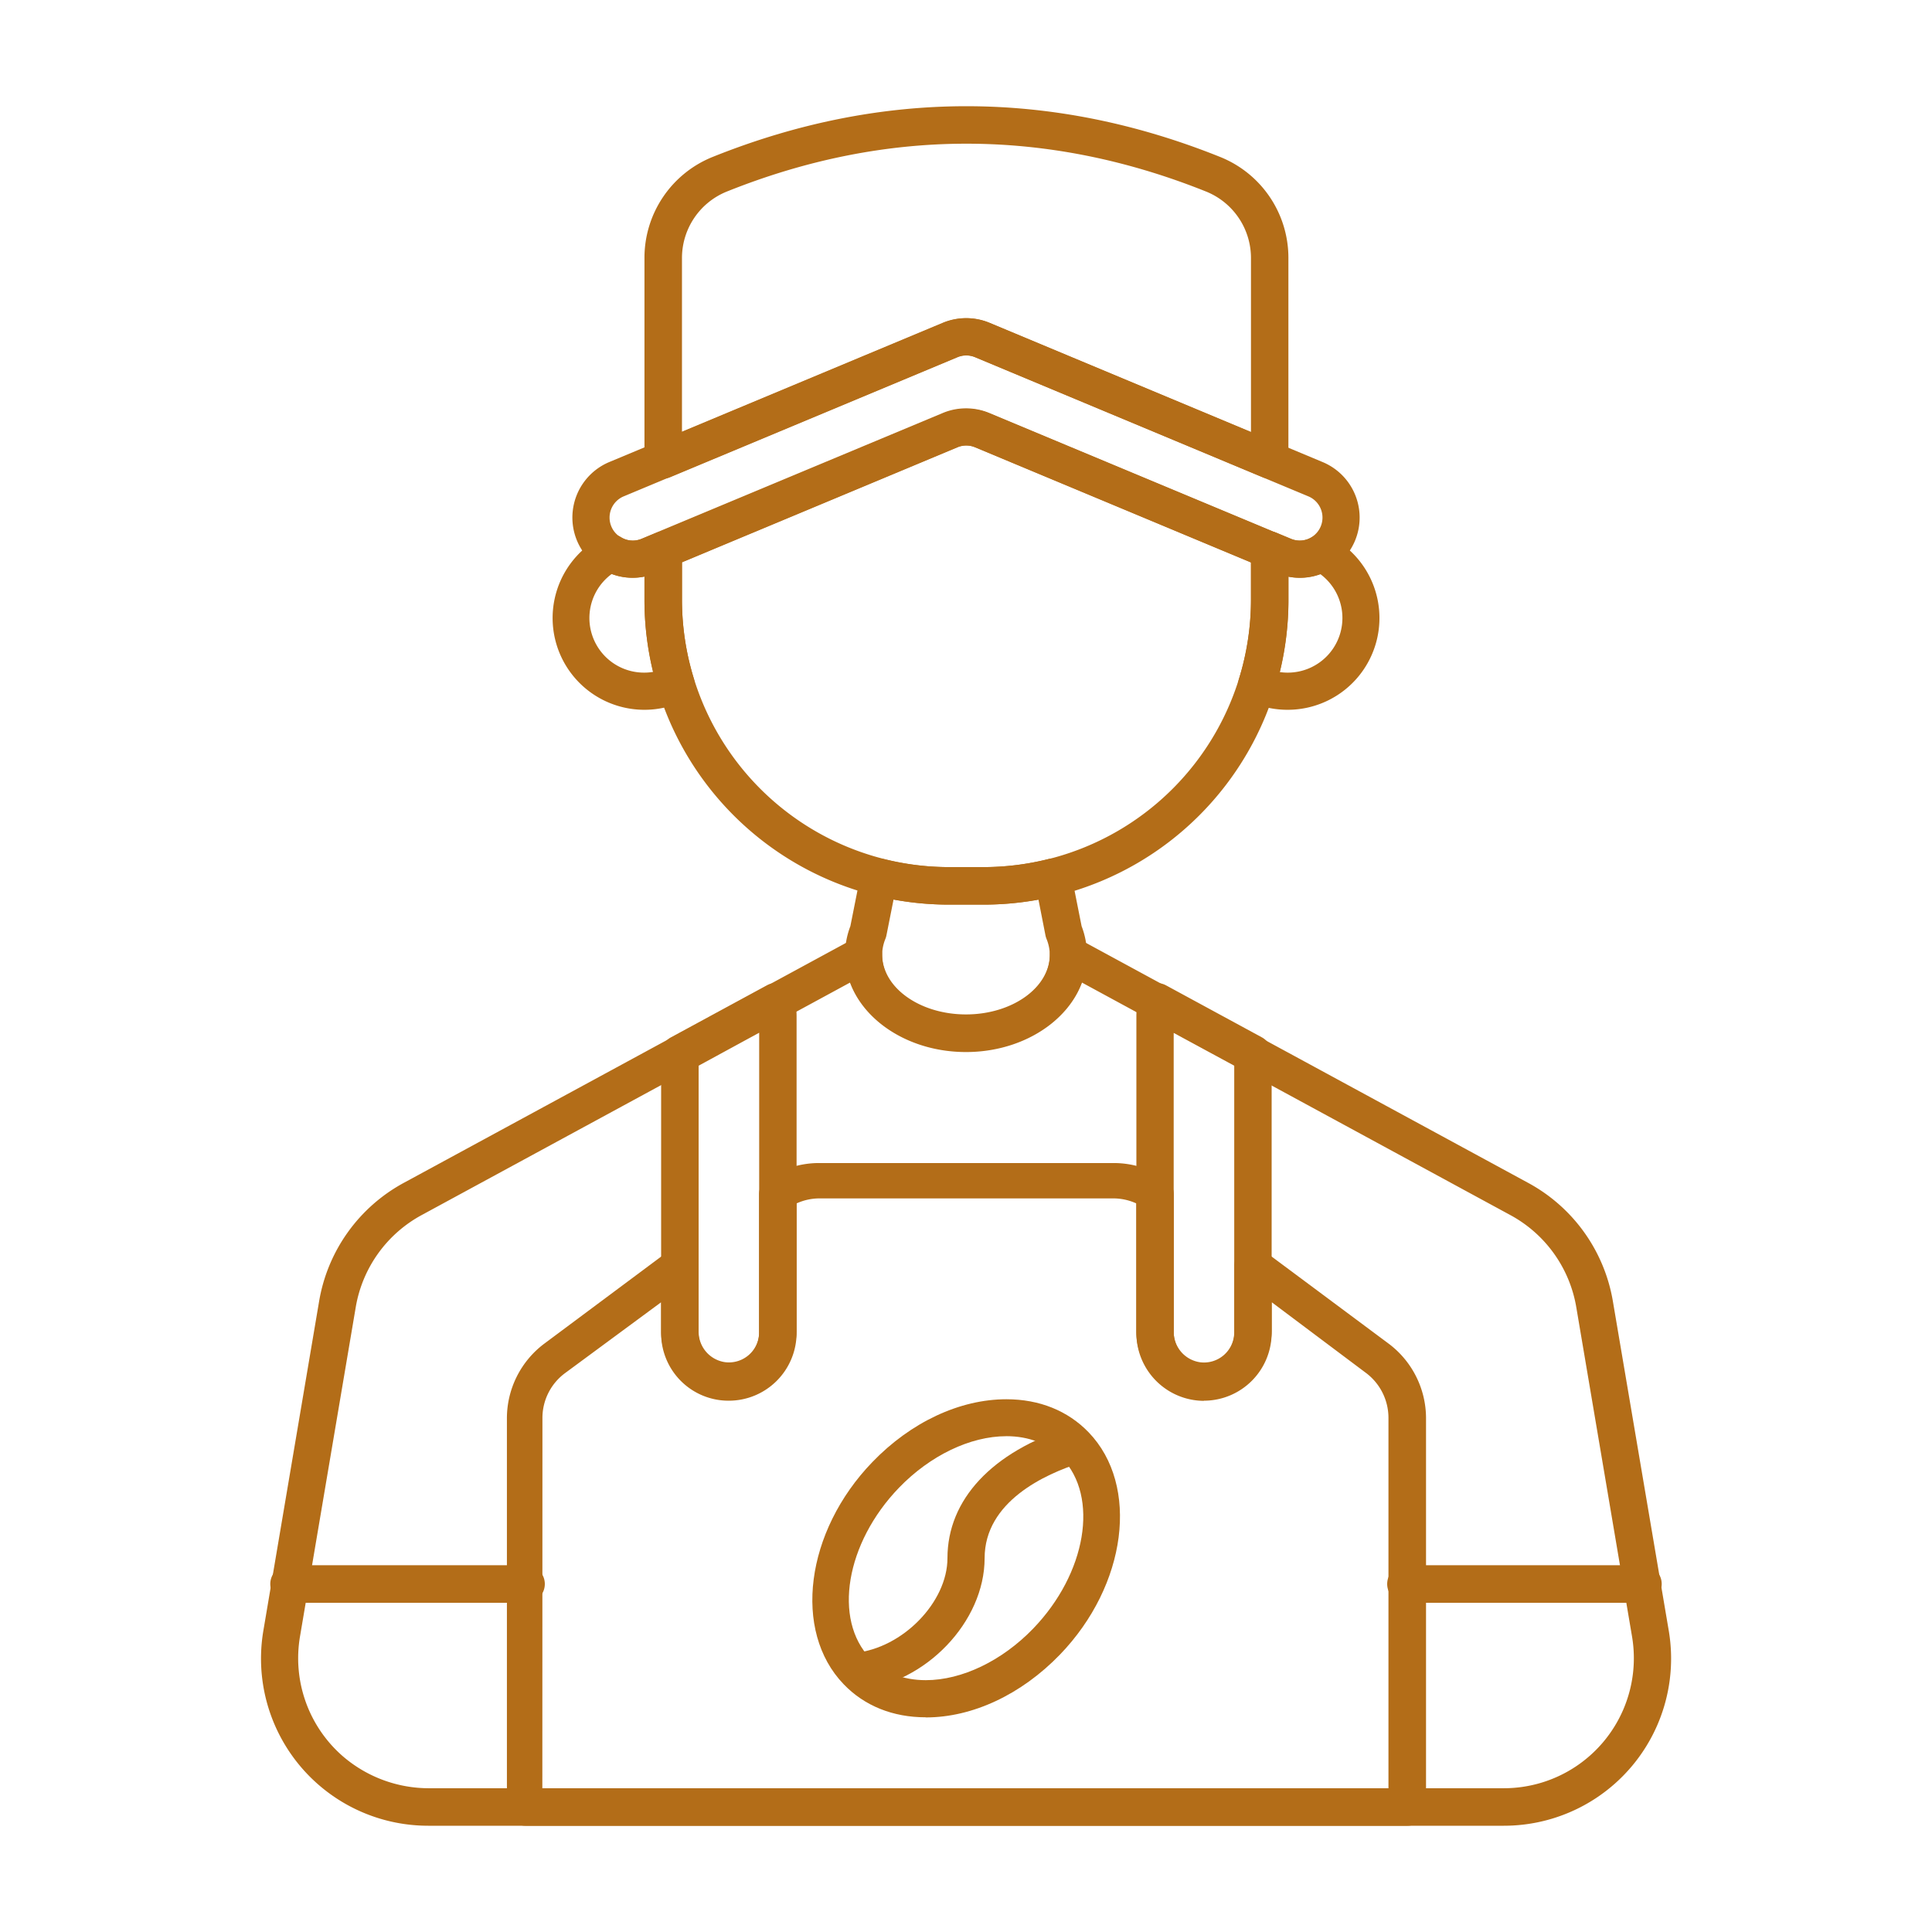 <svg id="Capa_1" data-name="Capa 1" xmlns="http://www.w3.org/2000/svg" viewBox="0 0 800 800"><defs><style>.cls-1{fill:#b36d18;}</style></defs><g id="Outline"><path class="cls-1" d="M217.91,663.67H119.77a7.77,7.77,0,1,1-.16-15.54h98.14a7.77,7.77,0,1,1,.16,15.54Z"/><path class="cls-1" d="M680.39,663.67H582.25a7.77,7.77,0,1,1-.15-15.54h98.13a7.77,7.77,0,1,1,.16,15.54Z"/><path class="cls-1" d="M538.11,239.23a24.8,24.8,0,0,1-9.61-1.93L403.68,185.19a9.53,9.53,0,0,0-7.34,0L271.53,237.3a24.9,24.9,0,1,1-19.19-46l138.08-57.66a25.12,25.12,0,0,1,19.19,0L547.7,191.34a24.91,24.91,0,0,1-9.59,47.89Zm-269.55-8.76h0ZM400,169.09a24.8,24.8,0,0,1,9.6,1.91l124.82,52.11a9.52,9.52,0,0,0,13.19-8.79,9.5,9.5,0,0,0-5.85-8.79L403.68,147.88a9.51,9.51,0,0,0-7.33,0L258.26,205.53a9.52,9.52,0,0,0-5.85,8.79,9.52,9.52,0,0,0,13.19,8.79L390.42,171a24.79,24.79,0,0,1,9.59-1.91Z"/><path class="cls-1" d="M273.76,552.15V436.34a7.69,7.69,0,0,1,4-6.76L317.55,408a7.74,7.74,0,0,1,9.54,1.74,8,8,0,0,1,1.64,3.16,28.07,28.07,0,0,1,1.12,7.83V552a28.08,28.08,0,0,1-28.05,28h-.14A27.91,27.91,0,0,1,273.76,552.15Zm15.53-110.87v110a12.74,12.74,0,0,0,11.07,12.78,12.53,12.53,0,0,0,14-12.43v-124Z"/><path class="cls-1" d="M498.55,580.06a28.08,28.08,0,0,1-28-28V420.73a28.11,28.11,0,0,1,1.22-8.19A7.73,7.73,0,0,1,482.81,408l39.75,21.57a7.74,7.74,0,0,1,4,6.8V552a28.08,28.08,0,0,1-28.05,28ZM486,427.7V551.32a12.74,12.74,0,0,0,11.07,12.78,12.53,12.53,0,0,0,14-12.43V441.28Z"/><path class="cls-1" d="M383.34,711.1c-13.63,0-25.41-4.74-34-13.7-21.19-22-15.86-63.27,11.9-92,15.95-16.54,36.19-26,55.5-26,13.63,0,25.41,4.74,34.05,13.7,21.19,22,15.86,63.27-11.9,92.05-16,16.54-36.19,26-55.5,26Zm33.35-116.4c-14.94,0-31.55,8-44.43,21.33-22.08,22.89-27.41,54.6-11.9,70.69,5.68,5.89,13.62,9,23,9,14.94,0,31.55-8,44.43-21.33l5.54,5.34-5.54-5.34c22.08-22.89,27.41-54.61,11.9-70.7-5.68-5.88-13.62-9-23-9Z"/><path class="cls-1" d="M355.58,699.71l-1.51-15.3c19.66-1.94,38.25-21,38.25-39.2,0-24.27,18.43-44,50.56-54.19l4.64,14.67c-14.87,4.7-39.81,16.1-39.81,39.52C407.7,671.5,383.35,697,355.58,699.71Z"/><path class="cls-1" d="M274.55,198.18a7.73,7.73,0,0,1-6.33-3.3,7.84,7.84,0,0,1-1.36-4.56v-83.4a45,45,0,0,1,28.39-42C364.88,37,435.48,37,505.11,64.94a45,45,0,0,1,28.39,42v83.4a7.81,7.81,0,0,1-1.3,4.46,7.71,7.71,0,0,1-9.36,2.81l-119-49.68a9.53,9.53,0,0,0-7.34,0l-119,49.68a7.64,7.64,0,0,1-3,.59ZM400.18,59.5c-33.11,0-66.21,6.59-99.09,19.77a29.67,29.67,0,0,0-18.7,27.67v71.92l108.2-45.18a25.12,25.12,0,0,1,19.19,0L518,178.86V106.94a29.67,29.67,0,0,0-18.7-27.67C466.39,66.09,433.29,59.5,400.18,59.5Zm-6.8,81.23h0Z"/><path class="cls-1" d="M407.39,374.58H393A126.11,126.11,0,0,1,266.86,248.46V227.9a7.67,7.67,0,0,1,4.73-7.09l119-49.63a25.08,25.08,0,0,1,19.21,0l119,49.63a7.67,7.67,0,0,1,4.73,7.09v20.56A126.11,126.11,0,0,1,407.39,374.58Zm-125-141.71v15.44A110.74,110.74,0,0,0,393.13,359.05h14.1A110.74,110.74,0,0,0,518,248.31V232.87L403.85,185.22a9.53,9.53,0,0,0-7.34,0Z"/><path class="cls-1" d="M533.08,293.91a37.71,37.71,0,0,1-15.94-3.53,7.74,7.74,0,0,1-4.1-9.32A110.85,110.85,0,0,0,518,248.28v-20.4a7.85,7.85,0,0,1,1.32-4.49,7.73,7.73,0,0,1,9.33-2.77l6,2.49a9.38,9.38,0,0,0,8.58-.66,7.7,7.7,0,0,1,7.55-.23,38,38,0,0,1-17.63,71.69Zm-3.17-15.63a21.81,21.81,0,0,0,3.62.24,22.62,22.62,0,0,0,13.24-40.75,24.48,24.48,0,0,1-13.27,1v9.53a126.29,126.29,0,0,1-3.59,30Z"/><path class="cls-1" d="M266.86,293.91a38,38,0,0,1-17.34-71.83,7.71,7.71,0,0,1,7.58.31,9.36,9.36,0,0,0,8.68.72l5.81-2.42a7.8,7.8,0,0,1,4.64-.51,7.71,7.71,0,0,1,6.16,7.54v20.56a110.85,110.85,0,0,0,4.9,32.67,7.69,7.69,0,0,1-4,9.2A37.73,37.73,0,0,1,266.86,293.91Zm-13.55-56.24a22.61,22.61,0,0,0,13.58,40.85,21,21,0,0,0,3.55-.31,126.28,126.28,0,0,1-3.58-29.93v-9.52a24.46,24.46,0,0,1-13.55-1.09Z"/><path class="cls-1" d="M400,435.63c-27.62,0-50.09-18-50.09-40.21a33.24,33.24,0,0,1,2.21-11.91l4.34-21.83a7.49,7.49,0,0,1,.75-2.16,7.75,7.75,0,0,1,8.67-3.82,111.17,111.17,0,0,0,27.06,3.35h14.14A111.13,111.13,0,0,0,434,355.74a7.67,7.67,0,0,1,9.53,5.93l4.34,21.84a33.26,33.26,0,0,1,2.22,11.91C450.1,417.59,427.62,435.63,400,435.63Zm-30-63.14-2.95,14.85a8.43,8.43,0,0,1-.47,1.53,18,18,0,0,0-1.31,6.71c0,13.69,15.57,24.82,34.71,24.82s34.72-11.13,34.72-24.82a17.87,17.87,0,0,0-1.37-6.83,8.48,8.48,0,0,1-.42-1.41L430,372.49a126.43,126.43,0,0,1-22.9,2.09H393A126.76,126.76,0,0,1,370,372.49Z"/><path class="cls-1" d="M622.71,756H177.29a69.22,69.22,0,0,1-68.24-80.76L132.11,539a68.77,68.77,0,0,1,35.23-49.28L353.93,388.47a7.7,7.7,0,0,1,9.55,1.79,8,8,0,0,1,1.81,5.09c.09,13.63,15.63,24.7,34.71,24.7s34.62-11.07,34.71-24.7a7.92,7.92,0,0,1,1.82-5.1,7.7,7.7,0,0,1,9.54-1.78L632.66,489.74A68.77,68.77,0,0,1,667.89,539L691,675.24A69.22,69.22,0,0,1,622.71,756ZM352.08,406.81,174.67,503.1a53.54,53.54,0,0,0-27.39,38.33L124.22,677.65A53.79,53.79,0,0,0,141.7,727,54.6,54.6,0,0,0,178,740.47H622.71a53.84,53.84,0,0,0,53.08-62.82L652.73,541.43a53.51,53.51,0,0,0-27.4-38.33L447.92,406.81c-6.28,16.47-25.38,28.47-47.92,28.47s-41.64-12-47.92-28.47Z"/><path class="cls-1" d="M582.78,756H217.59a7.69,7.69,0,0,1-7.69-7.69V587.23a38.64,38.64,0,0,1,15.49-30.86L277,517.92a7.69,7.69,0,0,1,10,.73,7.85,7.85,0,0,1,2.23,5.62v27.4a12.74,12.74,0,0,0,11.07,12.78,12.53,12.53,0,0,0,14-12.44V494.57a7.63,7.63,0,0,1,3.31-6.32,38.21,38.21,0,0,1,21.56-6.66h122a38.26,38.26,0,0,1,21.57,6.66,7.64,7.64,0,0,1,3.3,6.32v57.1a12.74,12.74,0,0,0,11.07,12.78,12.53,12.53,0,0,0,14-12.44V524.28a7.85,7.85,0,0,1,2.23-5.62,7.68,7.68,0,0,1,10-.74L575,556.37a38.64,38.64,0,0,1,15.49,30.86V748.31a7.69,7.69,0,0,1-7.68,7.69ZM224.57,740.47H574.93V587.08a23.25,23.25,0,0,0-9.23-18.52l-39.1-29.33v11.58c0,13.3-10.7,26.18-23.86,28.09a28,28,0,0,1-32.23-27.6v-53a23.14,23.14,0,0,0-9.57-2.07H339.42a23,23,0,0,0-9.57,2.07v52.48c0,13.3-10.7,26.18-23.86,28.09a28,28,0,0,1-32.23-27.6V539.23L234,568.56a23.11,23.11,0,0,0-9.39,18.52Z"/></g></svg>
